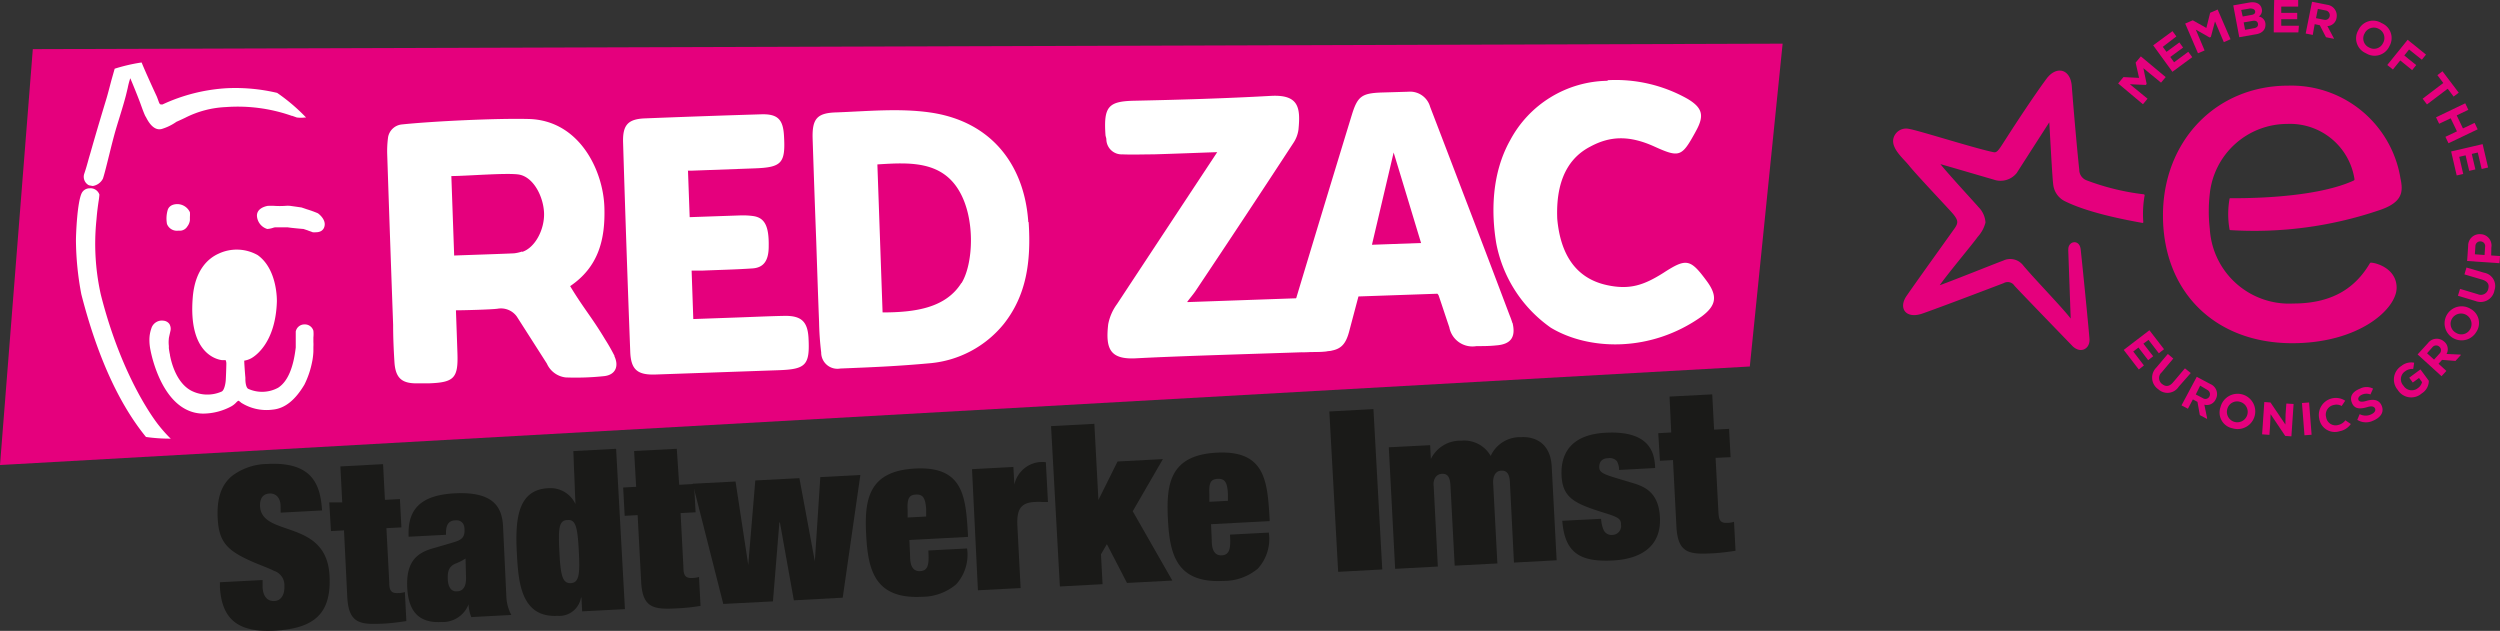 <?xml version="1.0" encoding="UTF-8" standalone="no"?>
<svg
   xmlns:dc="http://purl.org/dc/elements/1.1/"
   xmlns:cc="http://creativecommons.org/ns#"
   xmlns:rdf="http://www.w3.org/1999/02/22-rdf-syntax-ns#"
   xmlns:svg="http://www.w3.org/2000/svg"
   xmlns="http://www.w3.org/2000/svg"
   xmlns:sodipodi="http://sodipodi.sourceforge.net/DTD/sodipodi-0.dtd"
   xmlns:inkscape="http://www.inkscape.org/namespaces/inkscape"
   id="Ebene_1"
   data-name="Ebene 1"
   viewBox="0 0 283.43 71.521"
   version="1.1"
   sodipodi:docname="Stadtwerke Imst_2c_pos.svg"
   width="283.43"
   height="71.521"
   inkscape:version="1.0.1 (3bc2e813f5, 2020-09-07)">
  <rect x="0" y="0" width="283.43" height="71.521" fill="#333333" stroke="none"/>
  <sodipodi:namedview
     pagecolor="#ffffff"
     bordercolor="#666666"
     borderopacity="1"
     objecttolerance="10"
     gridtolerance="10"
     guidetolerance="10"
     inkscape:pageopacity="0"
     inkscape:pageshadow="2"
     inkscape:window-width="741"
     inkscape:window-height="480"
     id="namedview109"
     showgrid="false"
     fit-margin-top="0"
     fit-margin-left="0"
     fit-margin-right="0"
     fit-margin-bottom="0"
     inkscape:zoom="3.5735704"
     inkscape:cx="141.735"
     inkscape:cy="40.195001"
     inkscape:window-x="0"
     inkscape:window-y="235"
     inkscape:window-maximized="0"
     inkscape:current-layer="Ebene_1" />
  <defs
     id="defs4">
    <style
       id="style2">.cls-1{fill:#e5007d;}.cls-2{fill:#fff;}.cls-3{fill:#1a1a18;}</style>
  </defs>
  <path
     class="cls-1"
     d="m 266.52,48.07 a 2,2 0 0 1 -1.27,0.82 1.79,1.79 0 0 1 -2.32,-1.46 1.93,1.93 0 0 1 2.95,-2 l -0.4,0.6 a 1.15,1.15 0 0 0 -0.87,-0.12 1.11,1.11 0 0 0 -0.89,1.39 1.08,1.08 0 0 0 1.37,0.88 1.38,1.38 0 0 0 0.81,-0.53 z"
     id="path6"
     style="stroke-width:1" />
  <path
     class="cls-1"
     d="m 268.74,44.72 a 1.22,1.22 0 0 0 -0.9,0 c -0.34,0.13 -0.55,0.38 -0.46,0.62 0.09,0.24 0.45,0.25 0.9,0.11 0.7,-0.21 1.44,-0.21 1.75,0.58 0.31,0.79 -0.26,1.37 -1,1.67 a 1.86,1.86 0 0 1 -1.78,-0.1 l 0.27,-0.65 a 1.44,1.44 0 0 0 1.23,0.06 c 0.41,-0.16 0.62,-0.43 0.52,-0.68 -0.1,-0.25 -0.39,-0.33 -0.87,-0.18 -0.75,0.22 -1.46,0.3 -1.77,-0.51 -0.31,-0.81 0.23,-1.3 0.93,-1.58 a 1.61,1.61 0 0 1 1.48,0 z"
     id="path8"
     style="stroke-width:1" />
  <path
     class="cls-1"
     d="m 273.59,41.83 a 1.28,1.28 0 0 0 -0.89,0.25 1.07,1.07 0 0 0 -0.21,1.65 1.1,1.1 0 0 0 1.63,0.27 1.13,1.13 0 0 0 0.47,-0.68 l -0.34,-0.47 -0.71,0.52 -0.4,-0.55 1.27,-0.94 0.95,1.29 a 1.67,1.67 0 0 1 -0.8,1.43 1.8,1.8 0 0 1 -2.72,-0.39 1.82,1.82 0 0 1 0.42,-2.73 1.76,1.76 0 0 1 1.44,-0.36 z"
     id="path10"
     style="stroke-width:1" />
  <path
     class="cls-1"
     d="m 279,40.24 -0.62,0.68 -1.52,-0.12 -0.4,0.44 0.89,0.81 -0.55,0.6 -2.71,-2.47 1.17,-1.28 a 1.25,1.25 0 0 1 1.83,-0.18 1.11,1.11 0 0 1 0.28,1.41 l 1.58,0.07 z m -3.84,-0.19 0.79,0.72 0.63,-0.69 a 0.52,0.52 0 0 0 0,-0.75 0.54,0.54 0 0 0 -0.78,0 z"
     id="path12"
     style="stroke-width:1" />
  <path
     class="cls-1"
     d="m 280.72,37.67 a 1.93,1.93 0 1 1 -0.67,-2.68 1.83,1.83 0 0 1 0.67,2.68 M 278,36.11 a 1.15,1.15 0 0 0 0.44,1.62 1.14,1.14 0 0 0 1.62,-0.43 1.19,1.19 0 0 0 -2.06,-1.19"
     id="path14"
     style="stroke-width:1" />
  <path
     class="cls-1"
     d="m 279.63,30.33 2,0.59 a 1.52,1.52 0 0 1 1.17,2 1.59,1.59 0 0 1 -2.14,1.21 l -2,-0.6 0.24,-0.78 2,0.6 a 0.86,0.86 0 0 0 1.21,-0.65 c 0.13,-0.54 -0.18,-0.84 -0.71,-1 l -2,-0.59 z"
     id="path16"
     style="stroke-width:1" />
  <path
     class="cls-1"
     d="m 282.43,28.96 1,0.07 -0.06,0.81 -3.67,-0.25 c 0.05,-0.58 0.08,-1.14 0.12,-1.72 a 1.3,1.3 0 0 1 1.41,-1.32 1.28,1.28 0 0 1 1.22,1.5 z m -0.75,-0.05 0.06,-0.91 a 0.53,0.53 0 0 0 -0.51,-0.63 0.54,0.54 0 0 0 -0.59,0.55 l -0.06,0.91 z"
     id="path18"
     style="stroke-width:1" />
  <path
     class="cls-1"
     d="m 252.85,26.09 a 0.08,0.08 0 0 1 -0.08,-0.07 10,10 0 0 1 0,-3.49 0.07,0.07 0 0 1 0.07,-0.06 c 0.76,0 9.37,0.13 14,-2 a 0.16,0.16 0 0 0 0.09,-0.18 7.39,7.39 0 0 0 -7.63,-6.24 8.84,8.84 0 0 0 -8.77,7.9 17.1,17.1 0 0 0 0,4 v 0 a 9,9 0 0 0 9.47,8.46 c 4.8,0 7.22,-2.1 8.67,-4.55 a 0.14,0.14 0 0 1 0.14,-0.08 c 0.54,0 2.9,0.64 2.9,2.84 0,2.42 -4.27,6.29 -11.83,6.29 -8.77,0 -14.66,-5.83 -14.66,-14.49 0,-8.42 6,-14.71 14.2,-14.71 a 12.54,12.54 0 0 1 12.73,10.53 c 0.29,1.4 0.35,2.69 -2.43,3.6 a 44,44 0 0 1 -16.85,2.25 m -18.39,2.24 0.28,7.79 c -0.87,-1.17 -4.2,-4.59 -5.41,-6.06 a 1.85,1.85 0 0 0 -2.25,-0.51 c -0.73,0.26 -5.65,2.24 -7.19,2.79 0.82,-1.2 3.86,-4.83 4.31,-5.49 a 3.77,3.77 0 0 0 0.88,-1.63 2.73,2.73 0 0 0 -0.79,-1.74 c -0.38,-0.45 -3.38,-3.69 -4.32,-4.87 1.26,0.35 5.32,1.55 6,1.74 a 2.35,2.35 0 0 0 2.66,-0.75 c 0.15,-0.24 2.6,-4.06 3.68,-5.73 0.11,1.75 0.35,6.58 0.47,7.2 a 2.39,2.39 0 0 0 1.2,1.69 c 2.6,1.33 6.81,2.14 8.88,2.51 a 0.09,0.09 0 0 0 0.11,-0.11 11.89,11.89 0 0 1 0.15,-3 0.11,0.11 0 0 0 -0.09,-0.13 27.28,27.28 0 0 1 -6.5,-1.59 1.28,1.28 0 0 1 -0.82,-1.2 c -0.24,-2.2 -0.66,-7 -0.85,-9.5 -0.15,-1.9 -1.71,-2.34 -2.85,-0.83 -0.83,1.11 -2.62,3.71 -4.68,6.93 -0.65,1 -0.91,1.5 -1.3,1.42 -1.9,-0.36 -8.5,-2.46 -9.59,-2.64 a 1.48,1.48 0 0 0 -1.81,1.12 c -0.22,1.13 1.13,2.23 1.76,3 0.78,1 4.59,5 5,5.5 0.59,0.71 0.6,1 0.27,1.53 -0.12,0.19 -4.09,5.7 -5.51,7.75 -1,1.42 -0.1,2.72 1.86,2 2.81,-1 8.88,-3.33 9.13,-3.42 a 0.91,0.91 0 0 1 1.22,0.29 c 0.43,0.49 6.28,6.53 6.51,6.77 0.92,1 2.06,0.44 2,-0.7 -0.06,-0.92 -0.72,-7.61 -1,-10.2 -0.14,-1.19 -1.46,-0.95 -1.4,0.07"
     id="path20"
     style="stroke-width:1" />
  <polygon
     class="cls-1"
     points="259.08,49.46 259.78,49.51 260.03,45.84 259.21,45.79 259.12,47.02 259.1,48.17 257.41,45.67 256.71,45.62 256.46,49.28 257.29,49.34 257.37,48.2 257.42,46.99 "
     id="polygon22"
     transform="translate(0,-0.04)" />
  <rect
     class="cls-1"
     x="256.623"
     y="65.891"
     width="0.81"
     height="3.67"
     transform="rotate(-4.47)"
     id="rect24"
     style="stroke-width:1" />
  <path
     class="cls-1"
     d="m 278.52,19.89 -0.63,-2.72 3.57,-0.83 0.62,2.65 -0.73,0.17 -0.44,-1.87 -0.68,0.16 0.41,1.76 -0.7,0.16 -0.41,-1.76 -0.72,0.17 0.45,1.94 z"
     id="path26"
     style="stroke-width:1" />
  <path
     class="cls-1"
     d="m 242.48,41.89 -1.71,-2.22 2.91,-2.23 1.66,2.15 -0.59,0.46 -1.17,-1.52 -0.58,0.43 1.11,1.43 -0.57,0.44 -1.1,-1.43 -0.59,0.45 1.21,1.58 z"
     id="path28"
     style="stroke-width:1" />
  <path
     class="cls-1"
     d="M 248.37,42.29 247,43.85 a 1.52,1.52 0 0 1 -2.3,0.29 1.6,1.6 0 0 1 -0.25,-2.45 l 1.32,-1.56 0.62,0.52 -1.32,1.57 a 0.85,0.85 0 0 0 0.11,1.36 c 0.45,0.33 0.85,0.17 1.2,-0.25 l 1.33,-1.57 z"
     id="path30"
     style="stroke-width:1" />
  <path
     class="cls-1"
     d="m 250.2,47.49 -0.8,-0.43 -0.27,-1.5 -0.52,-0.28 -0.56,1.06 -0.73,-0.38 1.73,-3.24 1.54,0.82 a 1.23,1.23 0 0 1 0.61,1.73 1.1,1.1 0 0 1 -1.29,0.61 l 0.32,1.55 z m -0.76,-3.77 -0.5,1 0.82,0.43 a 0.51,0.51 0 0 0 0.72,-0.19 0.55,0.55 0 0 0 -0.22,-0.75 z"
     id="path32"
     style="stroke-width:1" />
  <path
     class="cls-1"
     d="m 253.11,48.56 a 1.82,1.82 0 0 1 -1.37,-2.39 2,2 0 1 1 1.37,2.39 m 0.86,-3 a 1.15,1.15 0 0 0 -1.46,0.82 1.18,1.18 0 1 0 1.46,-0.82"
     id="path34"
     style="stroke-width:1" />
  <polygon
     class="cls-1"
     points="276.18,13.34 279.49,11.75 279.84,12.49 278.52,13.12 279.23,14.6 280.55,13.97 280.9,14.7 277.59,16.28 277.24,15.55 278.55,14.93 277.84,13.45 276.53,14.07 "
     id="polygon36"
     transform="translate(0,-0.04)" />
  <path
     class="cls-1"
     d="m 277,9.41 -0.67,-0.89 0.58,-0.44 1.84,2.43 -0.58,0.44 -0.67,-0.89 -2.35,1.78 -0.49,-0.65 z"
     id="path38"
     style="stroke-width:1" />
  <polygon
     class="cls-1"
     points="273.12,5.65 272.58,6.33 273.93,7.42 273.47,7.99 272.12,6.89 271.29,7.92 270.65,7.41 272.96,4.55 275.04,6.23 274.57,6.81 "
     id="polygon40"
     transform="translate(0,-0.04)" />
  <path
     class="cls-1"
     d="m 243,7.73 0.37,1.78 -0.09,0.12 -1.81,-0.08 2,1.64 -0.52,0.63 -2.81,-2.36 c 0.2,-0.23 0.4,-0.48 0.6,-0.72 l 1.77,0.09 -0.39,-1.73 0.59,-0.71 2.82,2.35 -0.53,0.63 z"
     id="path42"
     style="stroke-width:1" />
  <path
     class="cls-1"
     d="m 248.54,6.48 -2.25,1.66 c -0.73,-1 -1.46,-2 -2.18,-3 l 2.19,-1.61 0.44,0.6 -1.54,1.18 0.42,0.57 1.46,-1.07 0.42,0.58 -1.45,1.07 0.43,0.6 1.61,-1.19 z"
     id="path44"
     style="stroke-width:1" />
  <path
     class="cls-1"
     d="m 251.12,2.43 -0.47,1.76 -0.14,0.06 -1.57,-0.89 1,2.36 -0.75,0.32 -1.45,-3.37 0.86,-0.37 1.54,0.87 0.43,-1.72 0.85,-0.37 1.46,3.37 -0.76,0.33 z"
     id="path46"
     style="stroke-width:1" />
  <path
     class="cls-1"
     d="m 255,0.29 c 0.69,-0.12 1.31,0.08 1.43,0.76 a 0.79,0.79 0 0 1 -0.35,0.82 0.91,0.91 0 0 1 0.76,0.94 c 0,0.61 -0.44,1 -1.16,1.09 l -1.81,0.32 -0.68,-3.61 z m -0.74,1.58 1,-0.18 c 0.32,-0.05 0.45,-0.21 0.41,-0.42 -0.04,-0.21 -0.27,-0.31 -0.58,-0.31 l -1,0.17 z m 0.27,1.51 1,-0.18 c 0.36,-0.06 0.5,-0.25 0.46,-0.51 -0.04,-0.26 -0.26,-0.39 -0.62,-0.32 l -1,0.17 z"
     id="path48"
     style="stroke-width:1" />
  <path
     class="cls-1"
     d="m 260.57,3.67 h -2.79 c 0,-1.22 0,-2.45 0.05,-3.67 h 2.72 v 0.75 h -1.92 v 0.71 h 1.81 v 0.72 h -1.81 v 0.74 h 2 z"
     id="path50"
     style="stroke-width:1" />
  <path
     class="cls-1"
     d="M 264.59,4.4 263.7,4.22 263,2.86 262.42,2.74 262.2,3.96 261.4,3.8 l 0.72,-3.6 1.71,0.34 a 1.24,1.24 0 0 1 1.08,1.42 1.1,1.1 0 0 1 -1.05,1 l 0.74,1.39 z m -1.81,-3.39 -0.21,1.05 0.92,0.18 a 0.51,0.51 0 0 0 0.63,-0.39 0.55,0.55 0 0 0 -0.43,-0.66 z"
     id="path52"
     style="stroke-width:1" />
  <path
     class="cls-1"
     d="m 268.24,6.04 a 1.83,1.83 0 0 1 -0.87,-2.62 1.83,1.83 0 0 1 2.64,-0.8 1.83,1.83 0 0 1 0.88,2.62 1.84,1.84 0 0 1 -2.65,0.8 m 1.44,-2.77 a 1.16,1.16 0 0 0 -1.6,0.52 1.13,1.13 0 0 0 0.5,1.59 1.13,1.13 0 0 0 1.59,-0.5 1.15,1.15 0 0 0 -0.49,-1.61"
     id="path54"
     style="stroke-width:1" />
  <polygon
     class="cls-1"
     points="3.72,5.61 0,52.76 198.38,41.59 202.1,4.99 "
     id="polygon56"
     transform="translate(0,-0.04)" />
  <path
     class="cls-2"
     d="m 78,19.38 0.19,5.24 2.3,-0.08 3.5,-0.12 a 8.92,8.92 0 0 1 1.37,0.07 c 1.34,0.18 1.83,1.14 1.79,3.44 0,1.61 -0.56,2.41 -1.83,2.5 -1.91,0.13 -3.82,0.17 -5.72,0.25 h -1.19 l 0.19,5.49 4.24,-0.15 c 1.62,-0.05 4.59,-0.19 6.22,-0.21 1.8,0 2.49,0.67 2.6,2.46 C 91.83,41.38 91.39,41.86 88.31,41.97 l -14,0.49 c -2.07,0.07 -2.79,-0.57 -2.86,-2.62 Q 71,28.01 70.64,16.15 c -0.06,-2 0.57,-2.66 2.5,-2.73 Q 79.71,13.16 86.28,12.96 c 1.86,-0.06 2.49,0.55 2.6,2.39 0.19,3.17 -0.23,3.63 -3.39,3.74 l -7.1,0.26 H 77.97"
     id="path58"
     style="stroke-width:1" />
  <path
     class="cls-2"
     d="m 109,32.07 c -1.78,2.85 -5.25,3.35 -8.94,3.35 C 99.86,29.78 99.67,24.25 99.47,18.64 103,18.42 106.71,18.18 108.74,21.64 c 1.87,3.16 1.61,8.31 0.26,10.47 m 7.58,-6.93 c -0.43,-6.5 -4.21,-11.47 -11.21,-12.44 -3.44,-0.48 -7,-0.13 -10.47,0 -2.27,0.05 -2.84,0.7 -2.77,3 Q 92.32,21.58 92.54,27.4 c 0.1,3 0.2,6.07 0.32,9.11 a 33.86,33.86 0 0 0 0.24,3.45 1.84,1.84 0 0 0 2.17,1.82 c 3.74,-0.15 6.45,-0.26 10.17,-0.6 a 12.16,12.16 0 0 0 8.36,-4.45 c 2.54,-3.21 3.12,-7 2.82,-11.55"
     id="path60"
     style="stroke-width:1" />
  <path
     class="cls-2"
     d="m 134.61,34.25 14.26,-0.5 a 11.42,11.42 0 0 1 1.17,0 2.53,2.53 0 0 1 1,0.21 c 1.73,0.95 1.15,2.64 1.18,4.09 0,1 -0.74,1.66 -1.89,1.77 -0.73,0.08 -1.48,0.08 -2.22,0.1 -5.09,0.18 -14.18,0.43 -19.27,0.7 -3,0.17 -3.52,-1.06 -3.2,-3.86 a 5.66,5.66 0 0 1 1,-2.29 c 3.8,-5.77 7.59,-11.51 11.36,-17.22 -2.35,0.08 -4.8,0.18 -7.25,0.25 -1.17,0 -2.33,0.05 -3.5,0 a 1.73,1.73 0 0 1 -1.82,-1.69 c 0,-0.17 -0.09,-0.34 -0.1,-0.52 -0.22,-3.21 0.32,-3.81 3.27,-3.87 5.16,-0.11 10.33,-0.26 15.48,-0.55 3.19,-0.17 3.37,1.35 3.13,3.83 a 3.62,3.62 0 0 1 -0.61,1.56 q -5.45,8.34 -11,16.64 c -0.28,0.43 -0.63,0.82 -1,1.32"
     id="path62"
     style="stroke-width:1" />
  <path
     class="cls-2"
     d="m 182.31,9.09 a 16.6,16.6 0 0 1 9,2.11 c 1.68,1 1.94,1.87 1,3.59 l -0.15,0.28 c -1.5,2.72 -1.78,2.82 -4.61,1.54 -2.83,-1.28 -5,-1.2 -7.23,0 -1.65,0.85 -4,2.81 -3.77,8.21 0.35,3.88 2,6.73 5.66,7.51 2.56,0.55 4.16,0 6.35,-1.38 2.64,-1.71 3.07,-1.62 4.95,0.93 1.22,1.66 1.1,2.74 -0.59,4 -5.78,4.11 -12.79,3.86 -17.09,1.28 a 15.13,15.13 0 0 1 -6.19,-9.54 c -0.57,-3.39 -0.58,-7.89 1.57,-11.72 a 12.71,12.71 0 0 1 11,-6.74"
     id="path64"
     style="stroke-width:1" />
  <path
     class="cls-2"
     d="M 155.54,27.75 158,17.29 c 1.05,3.44 2.07,6.83 3.11,10.26 z m 15.92,8.86 a 9.44,9.44 0 0 0 -0.32,-0.89 q -2.64,-7 -5.3,-13.93 -1.84,-4.83 -3.7,-9.67 a 2.36,2.36 0 0 0 -2.49,-1.72 l -3.08,0.09 c -2.22,0.09 -2.68,0.45 -3.34,2.63 Q 150,23.68 146.82,34.25 c -0.33,1.08 -0.71,2.15 -0.95,3.25 -0.35,1.57 0.34,2.39 1.91,2.42 0.74,0 1.49,0 2.23,-0.07 1.89,-0.07 2.54,-0.6 3,-2.47 l 1,-3.77 8.95,-0.31 a 0.9,0.9 0 0 1 0.14,0.19 c 0.41,1.2 0.8,2.41 1.21,3.61 a 2.67,2.67 0 0 0 3.08,2.14 c 0.74,0 1.48,0 2.22,-0.08 1.67,-0.12 2.26,-0.92 1.87,-2.55"
     id="path66"
     style="stroke-width:1" />
  <path
     class="cls-2"
     d="m 59.2,28.51 a 4.23,4.23 0 0 1 -0.92,0.21 c -1.12,0.06 -5.58,0.2 -6.79,0.25 l -0.32,-9.01 c 1.66,0 6.2,-0.38 7.61,-0.18 1.7,0.25 2.83,2.51 2.9,4.36 0.07,1.85 -1,3.94 -2.48,4.42 m 10.48,11.81 a 21.75,21.75 0 0 0 -1.1,-1.93 c -1.52,-2.53 -2.4,-3.45 -3.94,-6 3.2,-2.17 4,-5.27 3.88,-8.95 -0.13,-4.17 -2.84,-9.87 -8.6,-10 -3.52,-0.09 -10.71,0.24 -14.38,0.62 a 1.76,1.76 0 0 0 -1.54,1.43 11.89,11.89 0 0 0 -0.1,2 Q 44.22,27.19 44.57,36.82 c 0,1.41 0.06,2.83 0.15,4.24 0.12,1.81 0.84,2.44 2.64,2.4 h 1.27 c 2.86,-0.1 3.33,-0.6 3.23,-3.42 -0.07,-2.11 -0.09,-2.6 -0.17,-4.86 0.85,0 4,-0.08 4.72,-0.18 A 2.21,2.21 0 0 1 58.6,35.9 l 3.4,5.32 A 2.66,2.66 0 0 0 64.13,42.79 30.63,30.63 0 0 0 68.52,42.64 c 1.25,-0.15 1.68,-1.11 1.13,-2.27"
     id="path68"
     style="stroke-width:1" />
  <path
     class="cls-2"
     d="M 19.36,49.73 H 19.2 a 18.89,18.89 0 0 1 -2.65,-0.19 v 0 0 C 13.45,45.74 11,40.3 9.22,33.36 A 34.09,34.09 0 0 1 8.61,27.29 c 0,-0.72 0.14,-4.37 0.66,-5.41 A 1,1 0 0 1 10.16,21.35 a 1.06,1.06 0 0 1 1.11,0.71 v 0 a 7.69,7.69 0 0 1 -0.1,0.81 c -0.06,0.44 -0.15,1 -0.23,2 v 0 a 26.44,26.44 0 0 0 0.49,8.53 c 2.47,9.74 6.41,14.62 6.57,14.82 v 0 a 16.12,16.12 0 0 0 1.23,1.39 z"
     id="path70"
     style="stroke-width:1" />
  <path
     class="cls-2"
     d="M 10.36,21.04 A 0.63,0.63 0 0 1 10,20.96 1.09,1.09 0 0 1 9.54,19.73 C 9.74,19.15 9.89,18.62 10.07,17.95 l 0.2,-0.68 v 0 c 0.64,-2.27 1.49,-5.08 1.77,-6 0.18,-0.59 0.38,-1.38 0.58,-2.14 L 13,7.79 v 0 0 a 19.83,19.83 0 0 1 3,-0.7 h 0.06 v 0 c 0.37,0.94 1.55,3.5 1.72,3.86 v 0 c 0,0 0,0 0,0 v 0 0 c 0.07,0.17 0.21,0.57 0.23,0.62 0.02,0.05 0.09,0.27 0.23,0.27 v 0 h 0.19 v 0 a 20,20 0 0 1 7.29,-1.84 20.63,20.63 0 0 1 5.7,0.53 v 0 a 21,21 0 0 1 3.23,2.74 l 0.06,0.05 h -0.07 v 0 a 0.11,0.11 0 0 1 -0.06,0 3.62,3.62 0 0 1 -0.93,0 l -0.28,-0.1 -0.22,-0.08 h -0.05 A 18.44,18.44 0 0 0 25.6,12.14 11.21,11.21 0 0 0 21,13.35 c -0.31,0.15 -0.64,0.3 -1,0.46 a 5.77,5.77 0 0 1 -1.69,0.82 c -0.24,0.05 -1,0.2 -1.77,-1.37 C 16.42,13.15 16,11.96 16,11.96 15.68,11.05 14.92,9.21 14.77,8.87 a 8.55,8.55 0 0 0 -0.29,1.1 c -0.06,0.26 -0.13,0.54 -0.2,0.83 -0.16,0.63 -0.42,1.5 -0.7,2.41 -0.22,0.71 -0.45,1.45 -0.62,2.08 -0.17,0.63 -0.35,1.33 -0.55,2.15 -0.28,1.12 -0.56,2.28 -0.74,2.81 a 1.56,1.56 0 0 1 -1.11,0.83 h -0.18 z"
     id="path72"
     style="stroke-width:1" />
  <path
     class="cls-2"
     d="M 20.21,26.15 A 1.2,1.2 0 0 1 18.93,25.39 3.46,3.46 0 0 1 19,23.85 c 0.05,-0.2 0.25,-0.68 1.06,-0.71 h 0.07 a 1.59,1.59 0 0 1 1.4,0.92 3.32,3.32 0 0 1 0,0.53 c 0,0.16 0,0.35 0,0.38 a 1.43,1.43 0 0 1 -0.29,0.7 1,1 0 0 1 -0.74,0.48 h -0.21 z"
     id="path74"
     style="stroke-width:1" />
  <path
     class="cls-2"
     d="m 35.82,26.33 a 1.38,1.38 0 0 1 -0.37,0 l -0.18,-0.07 c -0.14,-0.05 -0.3,-0.1 -0.38,-0.14 l -0.48,-0.16 c 0,0 -1.35,-0.11 -1.81,-0.19 h -1.4 a 1.75,1.75 0 0 0 -0.31,0.08 2.49,2.49 0 0 1 -0.59,0.11 v 0 A 1.65,1.65 0 0 1 29.13,24.45 c 0,-0.83 0.94,-1.06 1.22,-1.11 a 7,7 0 0 1 0.77,0 9.5,9.5 0 0 0 1.21,0 3.26,3.26 0 0 1 0.58,0 l 0.57,0.08 0.7,0.1 0.33,0.11 0.29,0.1 a 11.89,11.89 0 0 1 1.24,0.45 c 0,0 1,0.69 0.73,1.54 A 0.8,0.8 0 0 1 36.31,26.24 1.2,1.2 0 0 1 35.82,26.33 Z"
     id="path76"
     style="stroke-width:1" />
  <path
     class="cls-2"
     d="m 23.08,46.89 a 4.24,4.24 0 0 1 -1.9,-0.43 c -2.92,-1.4 -3.94,-5.84 -4.11,-6.72 v 0 a 5.72,5.72 0 0 1 -0.13,-1.32 3.88,3.88 0 0 1 0.21,-1.16 1.25,1.25 0 0 1 1.41,-0.9 0.91,0.91 0 0 1 0.65,0.38 1.09,1.09 0 0 1 0.12,0.75 v 0 c -0.13,0.57 -0.18,0.79 -0.19,0.88 v 0.05 a 3.34,3.34 0 0 0 0,0.76 1.7,1.7 0 0 1 0,0.26 7,7 0 0 0 0.13,0.78 v 0.05 c 0.13,0.7 0.67,3.06 2.37,4 a 4,4 0 0 0 3.47,0.13 c 0.3,-0.11 0.45,-0.86 0.48,-1.24 0.03,-0.38 0.08,-1.91 0.07,-2 a 0.92,0.92 0 0 0 -0.08,-0.33 h -0.24 -0.17 c -0.64,-0.08 -3.82,-0.8 -3.32,-7.07 0.24,-3.13 1.73,-4.46 2.93,-5 a 4.83,4.83 0 0 1 4.43,0.16 C 31.5,30.55 31.39,34.16 31.39,34.2 c -0.15,4.64 -2.43,6.15 -2.89,6.41 a 2.5,2.5 0 0 1 -0.76,0.27 h -0.05 c 0,0.22 0.06,1.17 0.13,1.94 v 0.16 c 0,0.43 0.09,1 0.34,1.11 a 3.81,3.81 0 0 0 3.37,-0.13 c 1.06,-0.68 1.73,-2.22 2,-4.57 0,-0.22 0,-0.51 0,-0.81 0,-0.3 0,-0.72 0,-1 a 1,1 0 0 1 1,-0.8 v 0 A 1,1 0 0 1 35.53,37.5 a 3.79,3.79 0 0 1 0,0.75 c 0,0.15 0,0.35 0,0.53 a 4.5,4.5 0 0 1 0,0.54 c 0,0.06 0,0.22 0,0.43 0,0.46 -0.1,1.09 -0.13,1.2 v 0 A 10.07,10.07 0 0 1 34.51,43.61 c -1.06,1.78 -2.23,2.7 -3.59,2.83 A 5.37,5.37 0 0 1 27.33,45.65 c -0.22,-0.21 -0.32,-0.22 -0.32,-0.22 v 0 c 0,0 -0.15,0.11 -0.22,0.19 a 2.31,2.31 0 0 1 -0.55,0.44 6.81,6.81 0 0 1 -3.16,0.83 z"
     id="path78"
     style="stroke-width:1" />
  <path
     class="cls-3"
     d="m 31.81,57.37 c 0,-0.76 -0.4,-1.46 -1.25,-1.42 -0.85,0.04 -1.11,0.7 -1.08,1.44 0.19,3.57 7.52,1.37 7.88,7.86 0.22,4.23 -1.62,6 -6.23,6.25 C 27.31,71.7 25.13,70.5 24.93,66.5 v -0.49 l 4.84,-0.25 v 0.84 c 0.05,0.89 0.46,1.58 1.33,1.54 0.87,-0.04 1.18,-0.88 1.14,-1.67 A 1.7,1.7 0 0 0 31.07,64.72 C 30.38,64.37 29.46,64.06 28.54,63.65 25.77,62.42 24.82,61.47 24.68,58.77 c -0.13,-2.52 0.55,-3.93 1.65,-4.83 a 6.77,6.77 0 0 1 4,-1.34 c 5,-0.26 6,2.24 6.18,5.27 L 31.82,58.12 Z"
     id="path80"
     style="stroke-width:1" />
  <path
     class="cls-3"
     d="m 38.59,52.88 4.84,-0.26 0.21,4.05 1.7,-0.09 0.17,3.21 -1.7,0.09 0.32,6.14 c 0,0.89 0.19,1.26 1,1.22 A 2.4,2.4 0 0 0 45.9,67.12 l 0.17,3.29 c -0.39,0.07 -1.66,0.24 -2.38,0.28 -2.78,0.14 -4.15,0.11 -4.32,-3 l -0.37,-7.56 -1.48,0.08 -0.19,-3.25 H 38.8 Z"
     id="path82"
     style="stroke-width:1" />
  <path
     class="cls-3"
     d="m 57.41,67.72 a 4.84,4.84 0 0 0 0.56,2 l -4.54,0.24 A 4.44,4.44 0 0 1 53.12,68.52 v 0 a 3.14,3.14 0 0 1 -3.07,2 c -2.57,0.14 -3.74,-1.21 -3.88,-3.88 -0.16,-3.06 1.19,-4 3,-4.5 l 2.22,-0.65 c 1,-0.28 1.32,-0.61 1.27,-1.5 0,-0.69 -0.45,-1.05 -1,-1 C 50.66,58.99 50.53,59.84 50.57,60.63 l -4.24,0.22 C 46.17,57.75 47.68,56.14 51.53,55.93 c 4.41,-0.23 5.38,1.56 5.5,3.7 z M 52.78,63.32 a 6.28,6.28 0 0 1 -1.17,0.59 c -0.79,0.35 -0.88,1 -0.84,1.81 0.04,0.81 0.38,1.36 1,1.32 1,0 1.1,-1 1.06,-1.74 z"
     id="path84"
     style="stroke-width:1" />
  <path
     class="cls-3"
     d="m 65,51.14 4.85,-0.26 1,18.18 -4.85,0.25 -0.08,-1.57 h -0.05 a 2.5,2.5 0 0 1 -2.67,2.08 c -4.22,0.22 -4.44,-4 -4.61,-7.24 -0.2,-3.87 0.18,-7.06 3.55,-7.23 A 3.12,3.12 0 0 1 65.24,57.15 v 0 z m -0.66,7.82 c -1,0 -1.05,1 -0.92,3.62 0.13,2.62 0.34,3.58 1.29,3.53 0.95,-0.05 1.05,-1 0.91,-3.65 -0.14,-2.65 -0.34,-3.6 -1.28,-3.5 z"
     id="path86"
     style="stroke-width:1" />
  <path
     class="cls-3"
     d="M 71.89,51.13 76.73,50.88 77,54.96 78.69,54.87 78.86,58.08 77.16,58.17 77.48,64.3 c 0,0.89 0.2,1.27 1,1.23 a 2.87,2.87 0 0 0 0.77,-0.12 L 79.42,68.69 a 22,22 0 0 1 -2.42,0.27 C 74.23,69.11 72.85,69.08 72.69,65.96 l -0.4,-7.56 -1.47,0.08 -0.17,-3.21 1.47,-0.08 z"
     id="path88"
     style="stroke-width:1" />
  <path
     class="cls-3"
     d="m 78.54,54.84 4.85,-0.25 1.44,9.45 v 0 l 0.8,-9.57 5,-0.26 1.75,9.43 v 0 l 0.62,-9.55 4.54,-0.24 -2,13.91 -5.54,0.3 -1.58,-8.83 h -0.06 l -0.73,8.95 L 82,68.47 Z"
     id="path90"
     style="stroke-width:1" />
  <path
     class="cls-3"
     d="m 103.18,63.08 c 0,0.73 0.14,1.72 1.14,1.67 1,-0.05 1,-0.94 0.93,-2.34 l 4.39,-0.23 a 5,5 0 0 1 -1.24,4.07 6,6 0 0 1 -3.9,1.41 c -5.34,0.27 -6.09,-3.06 -6.3,-7 C 97.99,56.72 98.4,53.4 103.74,53.12 c 5.52,-0.29 5.75,3.22 6,7.52 v 0.23 l -6.64,0.35 z M 105,57.75 c -0.08,-1.35 -0.4,-1.72 -1.17,-1.68 -0.77,0.04 -1,0.44 -0.93,1.79 v 0.81 l 2.1,-0.11 z"
     id="path92"
     style="stroke-width:1" />
  <path
     class="cls-3"
     d="m 110.2,53.19 4.69,-0.25 0.11,2 v 0 a 3.26,3.26 0 0 1 2.74,-2.54 3.79,3.79 0 0 1 0.83,0 l 0.24,4.51 h -0.61 a 8.68,8.68 0 0 0 -0.92,0 c -1.67,0.09 -2,1 -1.94,2.63 l 0.37,7.13 -4.84,0.25 z"
     id="path94"
     style="stroke-width:1" />
  <path
     class="cls-3"
     d="m 126.7,52.32 5.14,-0.27 -3.42,5.91 4.49,7.86 -5.14,0.27 -2.28,-4.4 -0.67,1.15 0.18,3.39 -4.84,0.26 -1,-18.18 4.91,-0.26 0.46,8.63 v 0 z"
     id="path96"
     style="stroke-width:1" />
  <path
     class="cls-3"
     d="m 137.38,61.28 c 0,0.74 0.15,1.73 1.14,1.68 0.99,-0.05 1,-1 0.93,-2.35 l 4.4,-0.23 a 5,5 0 0 1 -1.24,4.08 6,6 0 0 1 -3.91,1.4 c -5.34,0.28 -6.09,-3.05 -6.29,-7 -0.2,-3.95 0.19,-7.26 5.53,-7.54 5.52,-0.29 5.75,3.23 6,7.53 v 0.23 l -6.64,0.35 z m 1.83,-5.32 c -0.07,-1.35 -0.39,-1.71 -1.17,-1.67 -0.78,0.04 -1,0.43 -0.93,1.78 v 0.82 l 2.1,-0.11 z"
     id="path98"
     style="stroke-width:1" />
  <path
     class="cls-3"
     d="m 150.71,46.65 5,-0.27 1,18.18 -5,0.27 z"
     id="path100"
     style="stroke-width:1" />
  <path
     class="cls-3"
     d="m 171.18,54.66 c -0.05,-1 -0.39,-1.33 -1,-1.3 -0.61,0.03 -0.94,0.61 -0.9,1.4 l 0.48,9.12 -4.84,0.25 -0.48,-9.11 c -0.06,-1.05 -0.4,-1.34 -1,-1.3 -0.6,0.04 -1,0.61 -0.9,1.4 l 0.47,9.11 -4.84,0.26 -0.72,-13.78 4.69,-0.24 0.08,1.57 v 0 a 3.71,3.71 0 0 1 3.48,-2.08 3.44,3.44 0 0 1 3.3,1.73 3.66,3.66 0 0 1 3.45,-2.13 c 1.72,-0.09 3.34,0.8 3.47,3.32 l 0.56,10.64 -4.84,0.26 z"
     id="path102"
     style="stroke-width:1" />
  <path
     class="cls-3"
     d="m 181.52,58.82 a 3.6,3.6 0 0 0 0.32,1.34 1,1 0 0 0 1,0.48 1,1 0 0 0 0.94,-1.13 c 0,-0.66 -0.19,-0.85 -2,-1.4 -3.17,-1 -4.61,-1.62 -4.74,-4.14 -0.15,-2.78 1.3,-4.72 5,-4.91 5.39,-0.29 5.54,2.72 5.61,4 l -4.09,0.22 a 2.06,2.06 0 0 0 -0.25,-1 1.08,1.08 0 0 0 -1,-0.33 c -0.5,0 -1,0.24 -1,1 0,0.76 0.7,0.88 3.67,1.77 1.37,0.41 3.06,1 3.21,3.92 0.18,3.41 -2.3,4.74 -5.3,4.9 -3.52,0.18 -5.49,-0.66 -5.77,-4.5 z"
     id="path104"
     style="stroke-width:1" />
  <path
     class="cls-3"
     d="m 189.28,44.96 4.84,-0.25 0.21,4 1.7,-0.09 0.17,3.21 -1.7,0.08 0.32,6.14 c 0.05,0.89 0.19,1.27 1,1.23 a 2.73,2.73 0 0 0 0.77,-0.12 l 0.17,3.28 c -0.39,0.07 -1.66,0.24 -2.38,0.28 -2.77,0.15 -4.15,0.12 -4.32,-3 l -0.39,-7.56 -1.48,0.08 -0.19,-3.13 1.47,-0.08 z"
     id="path106"
     style="stroke-width:1" />
</svg>
